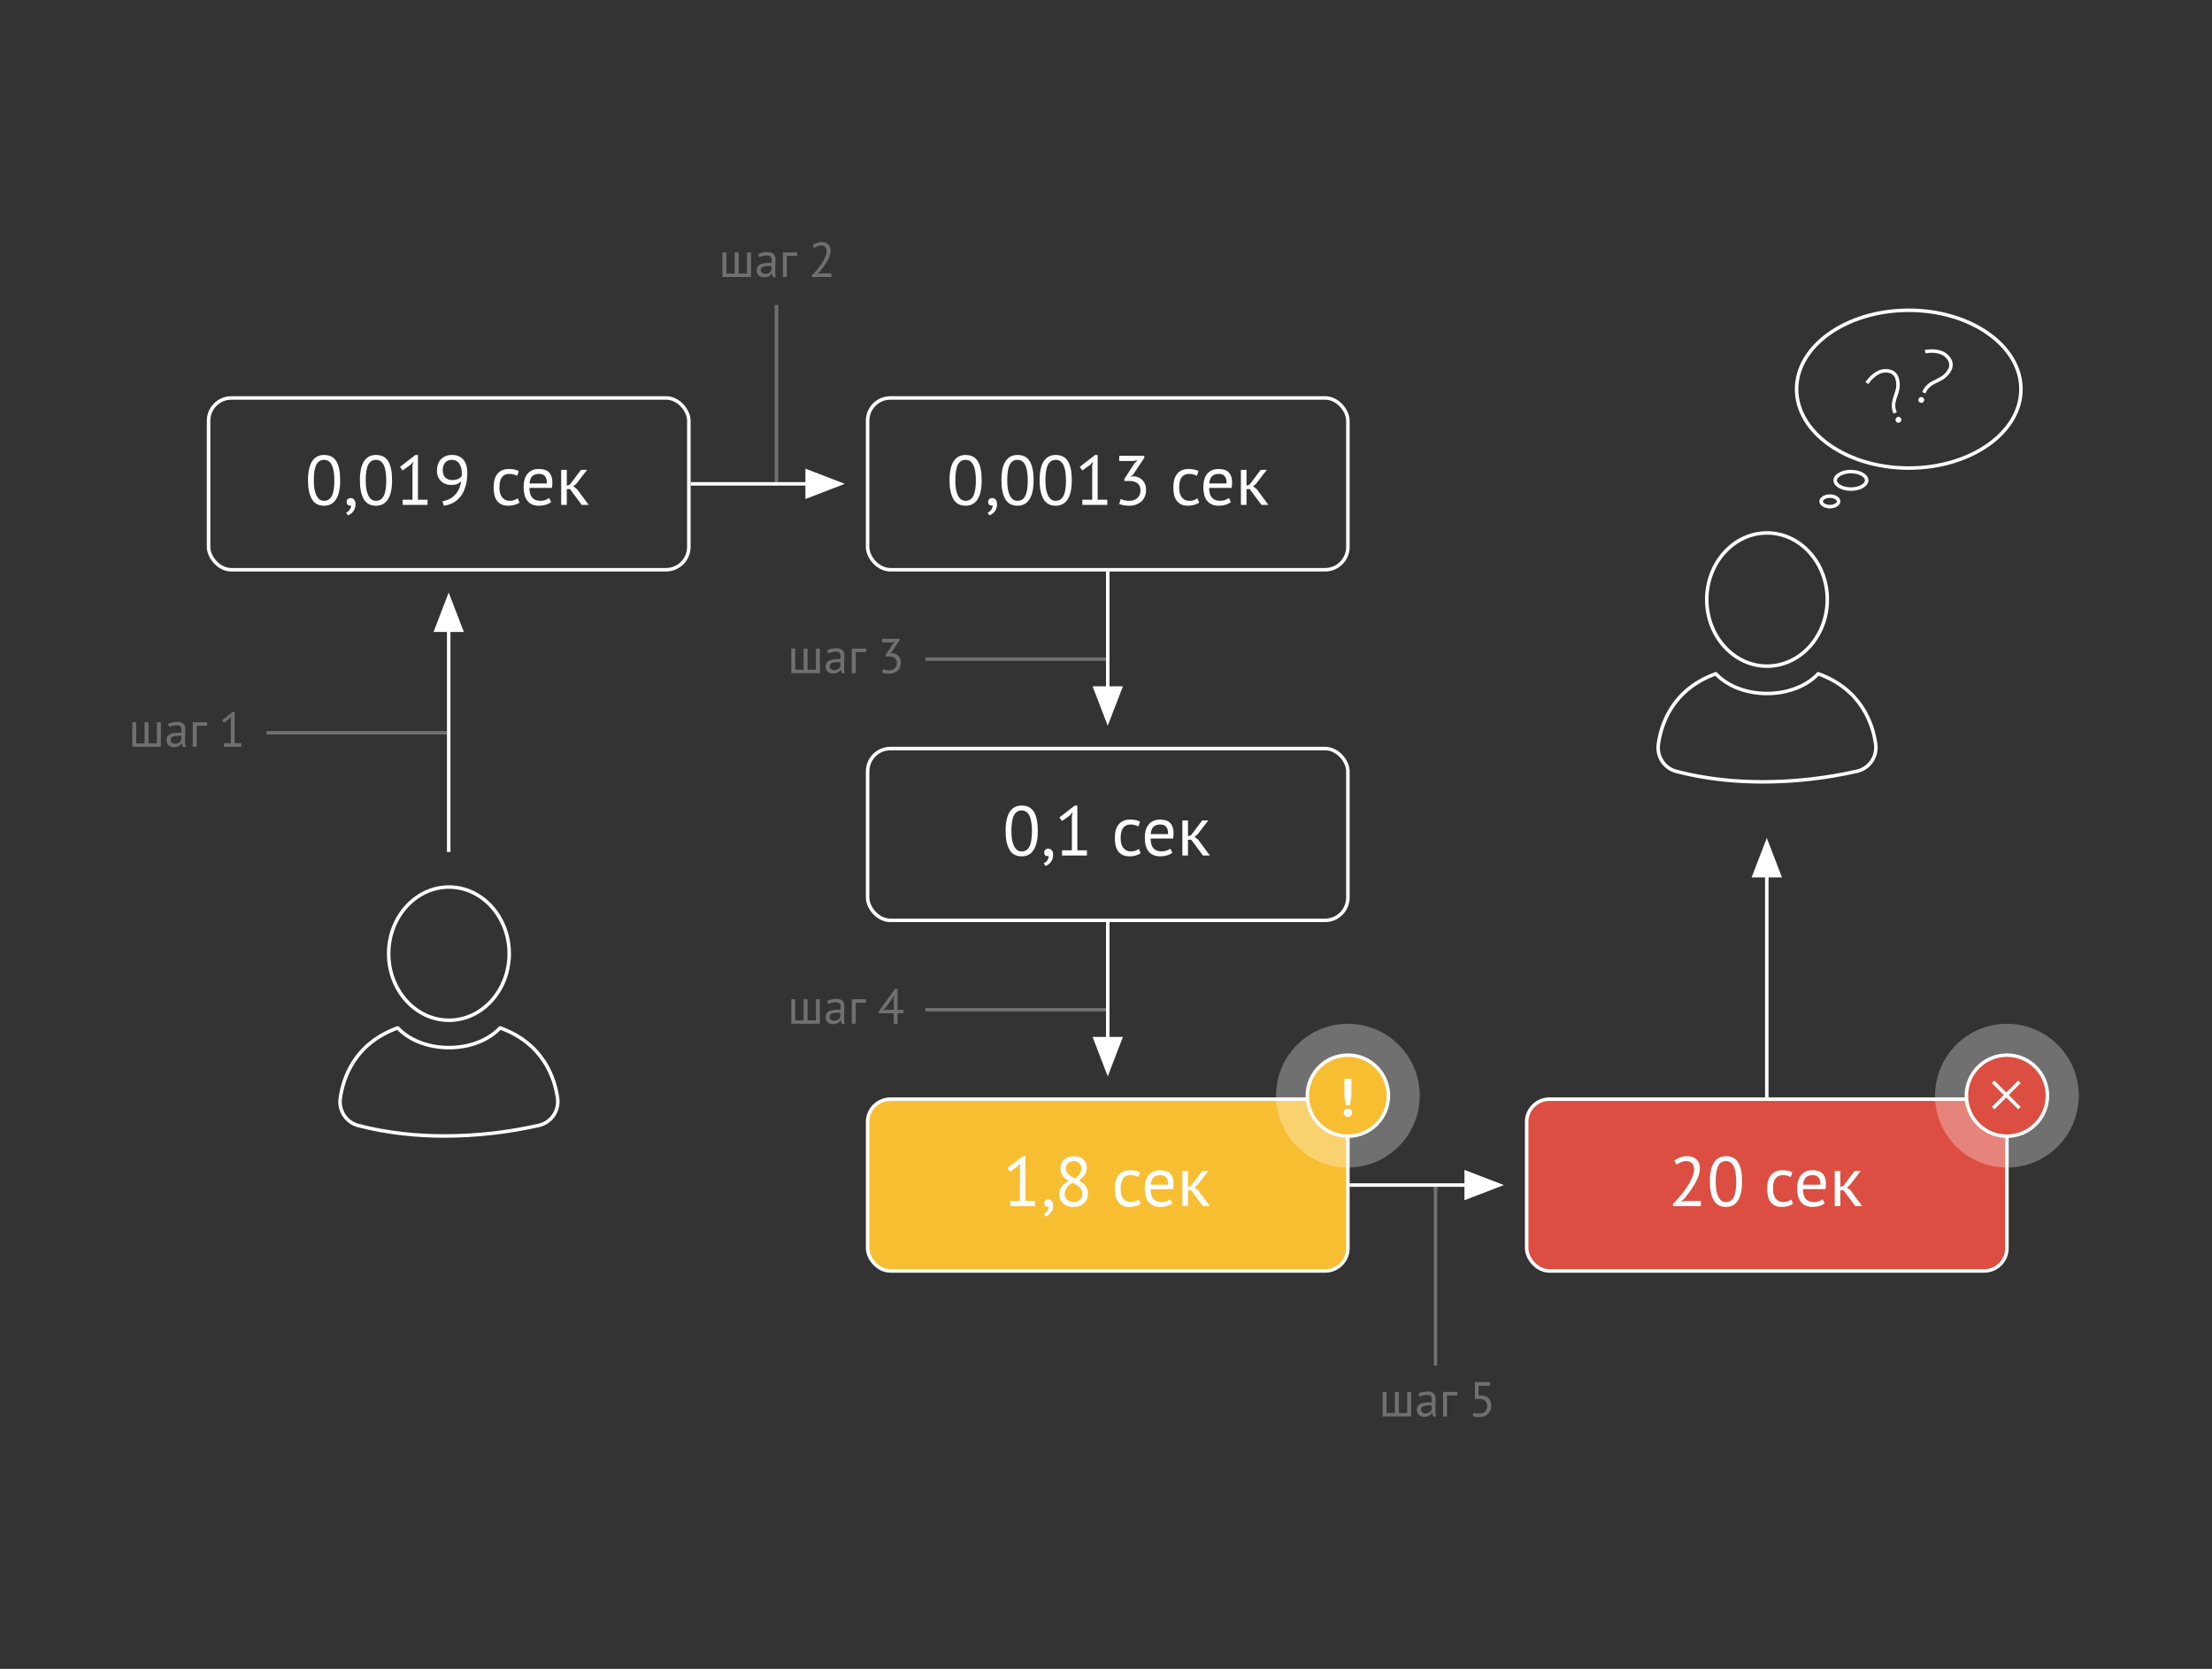 <svg width="631" height="476" viewBox="0 0 631 476" fill="none" xmlns="http://www.w3.org/2000/svg">
<rect x="0" y="0" width="631" height="476" fill="#333333" stroke="none"/>
<rect x="59.5" y="113.5" width="137" height="49" rx="6.5" stroke="white"/>
<path d="M87.86 137C87.86 134.6 88.247 132.793 89.02 131.58C89.807 130.367 90.947 129.76 92.44 129.76C94.053 129.76 95.22 130.36 95.94 131.56C96.673 132.747 97.04 134.56 97.04 137C97.04 139.4 96.647 141.207 95.86 142.42C95.087 143.633 93.947 144.24 92.44 144.24C90.853 144.24 89.693 143.607 88.96 142.34C88.227 141.073 87.86 139.293 87.86 137ZM89.52 137C89.52 137.867 89.573 138.66 89.68 139.38C89.8 140.087 89.98 140.7 90.22 141.22C90.46 141.727 90.76 142.127 91.12 142.42C91.493 142.7 91.933 142.84 92.44 142.84C93.453 142.84 94.193 142.373 94.66 141.44C95.14 140.493 95.38 139.013 95.38 137C95.38 136.147 95.327 135.36 95.22 134.64C95.127 133.92 94.96 133.3 94.72 132.78C94.493 132.26 94.193 131.86 93.82 131.58C93.447 131.3 92.987 131.16 92.44 131.16C91.44 131.16 90.7 131.633 90.22 132.58C89.753 133.527 89.52 135 89.52 137ZM98.878 143.14C98.878 142.82 98.985 142.56 99.198 142.36C99.412 142.16 99.685 142.06 100.018 142.06C100.432 142.06 100.765 142.207 101.018 142.5C101.285 142.793 101.418 143.22 101.418 143.78C101.418 144.26 101.352 144.68 101.218 145.04C101.085 145.4 100.912 145.707 100.698 145.96C100.485 146.227 100.252 146.44 99.998 146.6C99.745 146.773 99.492 146.9 99.238 146.98L98.738 146.2C99.218 146.013 99.572 145.72 99.798 145.32C100.038 144.933 100.158 144.54 100.158 144.14C100.038 144.18 99.925 144.2 99.818 144.2C99.552 144.2 99.325 144.113 99.138 143.94C98.965 143.753 98.878 143.487 98.878 143.14ZM102.665 137C102.665 134.6 103.051 132.793 103.825 131.58C104.611 130.367 105.751 129.76 107.245 129.76C108.858 129.76 110.025 130.36 110.745 131.56C111.478 132.747 111.845 134.56 111.845 137C111.845 139.4 111.451 141.207 110.665 142.42C109.891 143.633 108.751 144.24 107.245 144.24C105.658 144.24 104.498 143.607 103.765 142.34C103.031 141.073 102.665 139.293 102.665 137ZM104.325 137C104.325 137.867 104.378 138.66 104.485 139.38C104.605 140.087 104.785 140.7 105.025 141.22C105.265 141.727 105.565 142.127 105.925 142.42C106.298 142.7 106.738 142.84 107.245 142.84C108.258 142.84 108.998 142.373 109.465 141.44C109.945 140.493 110.185 139.013 110.185 137C110.185 136.147 110.131 135.36 110.025 134.64C109.931 133.92 109.765 133.3 109.525 132.78C109.298 132.26 108.998 131.86 108.625 131.58C108.251 131.3 107.791 131.16 107.245 131.16C106.245 131.16 105.505 131.633 105.025 132.58C104.558 133.527 104.325 135 104.325 137ZM114.863 142.52H117.663V132.84L117.863 131.66L117.063 132.6L114.863 134.18L114.103 133.16L118.503 129.76H119.223V142.52H121.963V144H114.863V142.52ZM124.642 134.24C124.642 133.6 124.735 133.007 124.922 132.46C125.108 131.913 125.382 131.44 125.742 131.04C126.102 130.64 126.548 130.327 127.082 130.1C127.628 129.873 128.262 129.76 128.982 129.76C130.342 129.76 131.402 130.2 132.162 131.08C132.922 131.96 133.302 133.2 133.302 134.8C133.302 136.307 133.128 137.627 132.782 138.76C132.448 139.88 131.982 140.827 131.382 141.6C130.782 142.373 130.068 142.98 129.242 143.42C128.428 143.847 127.542 144.12 126.582 144.24L126.222 142.96C126.995 142.84 127.688 142.613 128.302 142.28C128.928 141.947 129.462 141.527 129.902 141.02C130.355 140.513 130.722 139.94 131.002 139.3C131.282 138.647 131.475 137.94 131.582 137.18C131.222 137.607 130.822 137.907 130.382 138.08C129.955 138.24 129.388 138.32 128.682 138.32C128.135 138.32 127.615 138.233 127.122 138.06C126.642 137.873 126.215 137.607 125.842 137.26C125.468 136.913 125.175 136.487 124.962 135.98C124.748 135.473 124.642 134.893 124.642 134.24ZM126.302 134.08C126.302 135.027 126.548 135.74 127.042 136.22C127.548 136.687 128.208 136.92 129.022 136.92C129.675 136.92 130.235 136.813 130.702 136.6C131.168 136.387 131.502 136.107 131.702 135.76C131.728 135.587 131.742 135.433 131.742 135.3C131.742 135.167 131.742 135.027 131.742 134.88C131.742 134.4 131.682 133.94 131.562 133.5C131.455 133.047 131.288 132.647 131.062 132.3C130.835 131.94 130.535 131.66 130.162 131.46C129.802 131.26 129.375 131.16 128.882 131.16C128.068 131.16 127.435 131.42 126.982 131.94C126.528 132.447 126.302 133.16 126.302 134.08ZM148.192 143.34C147.792 143.633 147.319 143.853 146.772 144C146.225 144.16 145.652 144.24 145.052 144.24C144.279 144.24 143.625 144.12 143.092 143.88C142.559 143.627 142.119 143.273 141.772 142.82C141.439 142.353 141.192 141.8 141.032 141.16C140.885 140.507 140.812 139.787 140.812 139C140.812 137.307 141.185 136.013 141.932 135.12C142.679 134.213 143.752 133.76 145.152 133.76C145.792 133.76 146.332 133.813 146.772 133.92C147.225 134.013 147.632 134.153 147.992 134.34L147.532 135.72C147.225 135.547 146.885 135.413 146.512 135.32C146.139 135.213 145.739 135.16 145.312 135.16C143.419 135.16 142.472 136.44 142.472 139C142.472 139.507 142.519 139.993 142.612 140.46C142.719 140.913 142.885 141.32 143.112 141.68C143.352 142.027 143.659 142.307 144.032 142.52C144.419 142.733 144.892 142.84 145.452 142.84C145.932 142.84 146.359 142.767 146.732 142.62C147.119 142.473 147.432 142.307 147.672 142.12L148.192 143.34ZM157.227 143.2C156.827 143.52 156.32 143.773 155.707 143.96C155.107 144.147 154.467 144.24 153.787 144.24C153.027 144.24 152.367 144.12 151.807 143.88C151.247 143.627 150.787 143.273 150.427 142.82C150.067 142.353 149.8 141.8 149.627 141.16C149.453 140.52 149.367 139.8 149.367 139C149.367 137.293 149.747 135.993 150.507 135.1C151.267 134.207 152.353 133.76 153.767 133.76C154.22 133.76 154.673 133.813 155.127 133.92C155.58 134.013 155.987 134.2 156.347 134.48C156.707 134.76 157 135.16 157.227 135.68C157.453 136.187 157.567 136.86 157.567 137.7C157.567 138.14 157.527 138.627 157.447 139.16H151.027C151.027 139.747 151.087 140.267 151.207 140.72C151.327 141.173 151.513 141.56 151.767 141.88C152.02 142.187 152.347 142.427 152.747 142.6C153.16 142.76 153.66 142.84 154.247 142.84C154.7 142.84 155.153 142.76 155.607 142.6C156.06 142.44 156.4 142.253 156.627 142.04L157.227 143.2ZM153.787 135.16C153 135.16 152.367 135.367 151.887 135.78C151.42 136.193 151.14 136.9 151.047 137.9H156.007C156.007 136.887 155.813 136.18 155.427 135.78C155.04 135.367 154.493 135.16 153.787 135.16ZM162.603 139.5H161.683V144H160.083V134H161.683V138.52L162.543 138.24L165.743 134H167.483L164.383 138.02L163.543 138.68L164.583 139.48L167.923 144H165.943L162.603 139.5Z" fill="white"/>
<rect x="247.5" y="113.5" width="137" height="49" rx="6.5" stroke="white"/>
<path d="M270.86 137C270.86 134.6 271.247 132.793 272.02 131.58C272.807 130.367 273.947 129.76 275.44 129.76C277.053 129.76 278.22 130.36 278.94 131.56C279.673 132.747 280.04 134.56 280.04 137C280.04 139.4 279.647 141.207 278.86 142.42C278.087 143.633 276.947 144.24 275.44 144.24C273.853 144.24 272.693 143.607 271.96 142.34C271.227 141.073 270.86 139.293 270.86 137ZM272.52 137C272.52 137.867 272.573 138.66 272.68 139.38C272.8 140.087 272.98 140.7 273.22 141.22C273.46 141.727 273.76 142.127 274.12 142.42C274.493 142.7 274.933 142.84 275.44 142.84C276.453 142.84 277.193 142.373 277.66 141.44C278.14 140.493 278.38 139.013 278.38 137C278.38 136.147 278.327 135.36 278.22 134.64C278.127 133.92 277.96 133.3 277.72 132.78C277.493 132.26 277.193 131.86 276.82 131.58C276.447 131.3 275.987 131.16 275.44 131.16C274.44 131.16 273.7 131.633 273.22 132.58C272.753 133.527 272.52 135 272.52 137ZM281.878 143.14C281.878 142.82 281.985 142.56 282.198 142.36C282.412 142.16 282.685 142.06 283.018 142.06C283.432 142.06 283.765 142.207 284.018 142.5C284.285 142.793 284.418 143.22 284.418 143.78C284.418 144.26 284.352 144.68 284.218 145.04C284.085 145.4 283.912 145.707 283.698 145.96C283.485 146.227 283.252 146.44 282.998 146.6C282.745 146.773 282.492 146.9 282.238 146.98L281.738 146.2C282.218 146.013 282.572 145.72 282.798 145.32C283.038 144.933 283.158 144.54 283.158 144.14C283.038 144.18 282.925 144.2 282.818 144.2C282.552 144.2 282.325 144.113 282.138 143.94C281.965 143.753 281.878 143.487 281.878 143.14ZM285.665 137C285.665 134.6 286.051 132.793 286.825 131.58C287.611 130.367 288.751 129.76 290.245 129.76C291.858 129.76 293.025 130.36 293.745 131.56C294.478 132.747 294.845 134.56 294.845 137C294.845 139.4 294.451 141.207 293.665 142.42C292.891 143.633 291.751 144.24 290.245 144.24C288.658 144.24 287.498 143.607 286.765 142.34C286.031 141.073 285.665 139.293 285.665 137ZM287.325 137C287.325 137.867 287.378 138.66 287.485 139.38C287.605 140.087 287.785 140.7 288.025 141.22C288.265 141.727 288.565 142.127 288.925 142.42C289.298 142.7 289.738 142.84 290.245 142.84C291.258 142.84 291.998 142.373 292.465 141.44C292.945 140.493 293.185 139.013 293.185 137C293.185 136.147 293.131 135.36 293.025 134.64C292.931 133.92 292.765 133.3 292.525 132.78C292.298 132.26 291.998 131.86 291.625 131.58C291.251 131.3 290.791 131.16 290.245 131.16C289.245 131.16 288.505 131.633 288.025 132.58C287.558 133.527 287.325 135 287.325 137ZM296.563 137C296.563 134.6 296.95 132.793 297.723 131.58C298.51 130.367 299.65 129.76 301.143 129.76C302.756 129.76 303.923 130.36 304.643 131.56C305.376 132.747 305.743 134.56 305.743 137C305.743 139.4 305.35 141.207 304.563 142.42C303.79 143.633 302.65 144.24 301.143 144.24C299.556 144.24 298.396 143.607 297.663 142.34C296.93 141.073 296.563 139.293 296.563 137ZM298.223 137C298.223 137.867 298.276 138.66 298.383 139.38C298.503 140.087 298.683 140.7 298.923 141.22C299.163 141.727 299.463 142.127 299.823 142.42C300.196 142.7 300.636 142.84 301.143 142.84C302.156 142.84 302.896 142.373 303.363 141.44C303.843 140.493 304.083 139.013 304.083 137C304.083 136.147 304.03 135.36 303.923 134.64C303.83 133.92 303.663 133.3 303.423 132.78C303.196 132.26 302.896 131.86 302.523 131.58C302.15 131.3 301.69 131.16 301.143 131.16C300.143 131.16 299.403 131.633 298.923 132.58C298.456 133.527 298.223 135 298.223 137ZM308.762 142.52H311.562V132.84L311.762 131.66L310.962 132.6L308.762 134.18L308.002 133.16L312.402 129.76H313.122V142.52H315.862V144H308.762V142.52ZM322.18 142.84C322.633 142.84 323.053 142.773 323.44 142.64C323.827 142.507 324.16 142.313 324.44 142.06C324.72 141.793 324.94 141.48 325.1 141.12C325.26 140.76 325.34 140.367 325.34 139.94C325.34 139.007 325.06 138.313 324.5 137.86C323.953 137.407 323.193 137.18 322.22 137.18H320.74V136.6L323.62 132.16L324.54 131.28L323.24 131.48H319.28V130H326.42V130.58L323.24 135.36L322.54 135.94V135.98L323.22 135.84C323.753 135.853 324.247 135.953 324.7 136.14C325.153 136.313 325.547 136.573 325.88 136.92C326.213 137.253 326.473 137.66 326.66 138.14C326.847 138.607 326.94 139.14 326.94 139.74C326.94 140.46 326.813 141.1 326.56 141.66C326.307 142.22 325.96 142.693 325.52 143.08C325.093 143.453 324.587 143.74 324 143.94C323.413 144.14 322.793 144.24 322.14 144.24C321.54 144.24 321 144.193 320.52 144.1C320.04 144.007 319.62 143.887 319.26 143.74L319.68 142.32C319.987 142.467 320.347 142.593 320.76 142.7C321.187 142.793 321.66 142.84 322.18 142.84ZM342.09 143.34C341.69 143.633 341.217 143.853 340.67 144C340.124 144.16 339.55 144.24 338.95 144.24C338.177 144.24 337.524 144.12 336.99 143.88C336.457 143.627 336.017 143.273 335.67 142.82C335.337 142.353 335.09 141.8 334.93 141.16C334.784 140.507 334.71 139.787 334.71 139C334.71 137.307 335.084 136.013 335.83 135.12C336.577 134.213 337.65 133.76 339.05 133.76C339.69 133.76 340.23 133.813 340.67 133.92C341.124 134.013 341.53 134.153 341.89 134.34L341.43 135.72C341.124 135.547 340.784 135.413 340.41 135.32C340.037 135.213 339.637 135.16 339.21 135.16C337.317 135.16 336.37 136.44 336.37 139C336.37 139.507 336.417 139.993 336.51 140.46C336.617 140.913 336.784 141.32 337.01 141.68C337.25 142.027 337.557 142.307 337.93 142.52C338.317 142.733 338.79 142.84 339.35 142.84C339.83 142.84 340.257 142.767 340.63 142.62C341.017 142.473 341.33 142.307 341.57 142.12L342.09 143.34ZM351.125 143.2C350.725 143.52 350.218 143.773 349.605 143.96C349.005 144.147 348.365 144.24 347.685 144.24C346.925 144.24 346.265 144.12 345.705 143.88C345.145 143.627 344.685 143.273 344.325 142.82C343.965 142.353 343.698 141.8 343.525 141.16C343.352 140.52 343.265 139.8 343.265 139C343.265 137.293 343.645 135.993 344.405 135.1C345.165 134.207 346.252 133.76 347.665 133.76C348.118 133.76 348.572 133.813 349.025 133.92C349.478 134.013 349.885 134.2 350.245 134.48C350.605 134.76 350.898 135.16 351.125 135.68C351.352 136.187 351.465 136.86 351.465 137.7C351.465 138.14 351.425 138.627 351.345 139.16H344.925C344.925 139.747 344.985 140.267 345.105 140.72C345.225 141.173 345.412 141.56 345.665 141.88C345.918 142.187 346.245 142.427 346.645 142.6C347.058 142.76 347.558 142.84 348.145 142.84C348.598 142.84 349.052 142.76 349.505 142.6C349.958 142.44 350.298 142.253 350.525 142.04L351.125 143.2ZM347.685 135.16C346.898 135.16 346.265 135.367 345.785 135.78C345.318 136.193 345.038 136.9 344.945 137.9H349.905C349.905 136.887 349.712 136.18 349.325 135.78C348.938 135.367 348.392 135.16 347.685 135.16ZM356.501 139.5H355.581V144H353.981V134H355.581V138.52L356.441 138.24L359.641 134H361.381L358.281 138.02L357.441 138.68L358.481 139.48L361.821 144H359.841L356.501 139.5Z" fill="white"/>
<rect x="247.5" y="213.5" width="137" height="49" rx="6.5" stroke="white"/>
<path d="M286.86 237C286.86 234.6 287.247 232.793 288.02 231.58C288.807 230.367 289.947 229.76 291.44 229.76C293.053 229.76 294.22 230.36 294.94 231.56C295.673 232.747 296.04 234.56 296.04 237C296.04 239.4 295.647 241.207 294.86 242.42C294.087 243.633 292.947 244.24 291.44 244.24C289.853 244.24 288.693 243.607 287.96 242.34C287.227 241.073 286.86 239.293 286.86 237ZM288.52 237C288.52 237.867 288.573 238.66 288.68 239.38C288.8 240.087 288.98 240.7 289.22 241.22C289.46 241.727 289.76 242.127 290.12 242.42C290.493 242.7 290.933 242.84 291.44 242.84C292.453 242.84 293.193 242.373 293.66 241.44C294.14 240.493 294.38 239.013 294.38 237C294.38 236.147 294.327 235.36 294.22 234.64C294.127 233.92 293.96 233.3 293.72 232.78C293.493 232.26 293.193 231.86 292.82 231.58C292.447 231.3 291.987 231.16 291.44 231.16C290.44 231.16 289.7 231.633 289.22 232.58C288.753 233.527 288.52 235 288.52 237ZM297.878 243.14C297.878 242.82 297.985 242.56 298.198 242.36C298.412 242.16 298.685 242.06 299.018 242.06C299.432 242.06 299.765 242.207 300.018 242.5C300.285 242.793 300.418 243.22 300.418 243.78C300.418 244.26 300.352 244.68 300.218 245.04C300.085 245.4 299.912 245.707 299.698 245.96C299.485 246.227 299.252 246.44 298.998 246.6C298.745 246.773 298.492 246.9 298.238 246.98L297.738 246.2C298.218 246.013 298.572 245.72 298.798 245.32C299.038 244.933 299.158 244.54 299.158 244.14C299.038 244.18 298.925 244.2 298.818 244.2C298.552 244.2 298.325 244.113 298.138 243.94C297.965 243.753 297.878 243.487 297.878 243.14ZM302.965 242.52H305.765V232.84L305.965 231.66L305.165 232.6L302.965 234.18L302.205 233.16L306.605 229.76H307.325V242.52H310.065V244H302.965V242.52ZM325.395 243.34C324.995 243.633 324.522 243.853 323.975 244C323.428 244.16 322.855 244.24 322.255 244.24C321.482 244.24 320.828 244.12 320.295 243.88C319.762 243.627 319.322 243.273 318.975 242.82C318.642 242.353 318.395 241.8 318.235 241.16C318.088 240.507 318.015 239.787 318.015 239C318.015 237.307 318.388 236.013 319.135 235.12C319.882 234.213 320.955 233.76 322.355 233.76C322.995 233.76 323.535 233.813 323.975 233.92C324.428 234.013 324.835 234.153 325.195 234.34L324.735 235.72C324.428 235.547 324.088 235.413 323.715 235.32C323.342 235.213 322.942 235.16 322.515 235.16C320.622 235.16 319.675 236.44 319.675 239C319.675 239.507 319.722 239.993 319.815 240.46C319.922 240.913 320.088 241.32 320.315 241.68C320.555 242.027 320.862 242.307 321.235 242.52C321.622 242.733 322.095 242.84 322.655 242.84C323.135 242.84 323.562 242.767 323.935 242.62C324.322 242.473 324.635 242.307 324.875 242.12L325.395 243.34ZM334.43 243.2C334.03 243.52 333.523 243.773 332.91 243.96C332.31 244.147 331.67 244.24 330.99 244.24C330.23 244.24 329.57 244.12 329.01 243.88C328.45 243.627 327.99 243.273 327.63 242.82C327.27 242.353 327.003 241.8 326.83 241.16C326.657 240.52 326.57 239.8 326.57 239C326.57 237.293 326.95 235.993 327.71 235.1C328.47 234.207 329.557 233.76 330.97 233.76C331.423 233.76 331.877 233.813 332.33 233.92C332.783 234.013 333.19 234.2 333.55 234.48C333.91 234.76 334.203 235.16 334.43 235.68C334.657 236.187 334.77 236.86 334.77 237.7C334.77 238.14 334.73 238.627 334.65 239.16H328.23C328.23 239.747 328.29 240.267 328.41 240.72C328.53 241.173 328.717 241.56 328.97 241.88C329.223 242.187 329.55 242.427 329.95 242.6C330.363 242.76 330.863 242.84 331.45 242.84C331.903 242.84 332.357 242.76 332.81 242.6C333.263 242.44 333.603 242.253 333.83 242.04L334.43 243.2ZM330.99 235.16C330.203 235.16 329.57 235.367 329.09 235.78C328.623 236.193 328.343 236.9 328.25 237.9H333.21C333.21 236.887 333.017 236.18 332.63 235.78C332.243 235.367 331.697 235.16 330.99 235.16ZM339.806 239.5H338.886V244H337.286V234H338.886V238.52L339.746 238.24L342.946 234H344.686L341.586 238.02L340.746 238.68L341.786 239.48L345.126 244H343.146L339.806 239.5Z" fill="white"/>
<rect x="247.5" y="313.5" width="137" height="49" rx="6.5" fill="#F8BE32"/>
<rect x="247.5" y="313.5" width="137" height="49" rx="6.5" stroke="white"/>
<path d="M288.16 342.52H290.96V332.84L291.16 331.66L290.36 332.6L288.16 334.18L287.4 333.16L291.8 329.76H292.52V342.52H295.26V344H288.16V342.52ZM297.878 343.14C297.878 342.82 297.985 342.56 298.198 342.36C298.412 342.16 298.685 342.06 299.018 342.06C299.432 342.06 299.765 342.207 300.018 342.5C300.285 342.793 300.418 343.22 300.418 343.78C300.418 344.26 300.352 344.68 300.218 345.04C300.085 345.4 299.912 345.707 299.698 345.96C299.485 346.227 299.252 346.44 298.998 346.6C298.745 346.773 298.492 346.9 298.238 346.98L297.738 346.2C298.218 346.013 298.572 345.72 298.798 345.32C299.038 344.933 299.158 344.54 299.158 344.14C299.038 344.18 298.925 344.2 298.818 344.2C298.552 344.2 298.325 344.113 298.138 343.94C297.965 343.753 297.878 343.487 297.878 343.14ZM302.165 340.66C302.165 339.82 302.385 339.093 302.825 338.48C303.265 337.853 303.951 337.287 304.885 336.78C304.551 336.58 304.238 336.373 303.945 336.16C303.665 335.933 303.411 335.68 303.185 335.4C302.971 335.12 302.798 334.807 302.665 334.46C302.545 334.113 302.485 333.713 302.485 333.26C302.485 332.74 302.571 332.267 302.745 331.84C302.931 331.413 303.191 331.047 303.525 330.74C303.871 330.433 304.278 330.193 304.745 330.02C305.225 329.847 305.765 329.76 306.365 329.76C306.925 329.76 307.431 329.84 307.885 330C308.338 330.16 308.718 330.38 309.025 330.66C309.345 330.94 309.591 331.273 309.765 331.66C309.938 332.047 310.025 332.473 310.025 332.94C310.025 333.7 309.851 334.373 309.505 334.96C309.158 335.533 308.585 336.1 307.785 336.66C308.131 336.86 308.458 337.08 308.765 337.32C309.085 337.56 309.358 337.827 309.585 338.12C309.825 338.413 310.011 338.747 310.145 339.12C310.278 339.48 310.345 339.893 310.345 340.36C310.345 340.933 310.251 341.46 310.065 341.94C309.878 342.407 309.605 342.813 309.245 343.16C308.885 343.493 308.445 343.76 307.925 343.96C307.405 344.147 306.811 344.24 306.145 344.24C305.505 344.24 304.938 344.147 304.445 343.96C303.951 343.773 303.531 343.52 303.185 343.2C302.851 342.88 302.598 342.507 302.425 342.08C302.251 341.64 302.165 341.167 302.165 340.66ZM308.785 340.46C308.785 340.06 308.705 339.713 308.545 339.42C308.385 339.113 308.171 338.84 307.905 338.6C307.651 338.347 307.358 338.12 307.025 337.92C306.691 337.72 306.345 337.527 305.985 337.34C305.171 337.793 304.591 338.3 304.245 338.86C303.898 339.42 303.725 339.953 303.725 340.46C303.725 340.78 303.778 341.087 303.885 341.38C303.991 341.673 304.151 341.927 304.365 342.14C304.578 342.353 304.838 342.527 305.145 342.66C305.465 342.78 305.831 342.84 306.245 342.84C306.578 342.84 306.898 342.793 307.205 342.7C307.511 342.593 307.778 342.447 308.005 342.26C308.245 342.06 308.431 341.813 308.565 341.52C308.711 341.213 308.785 340.86 308.785 340.46ZM304.045 333.22C304.045 333.593 304.118 333.927 304.265 334.22C304.411 334.5 304.605 334.753 304.845 334.98C305.098 335.207 305.385 335.42 305.705 335.62C306.025 335.807 306.358 335.987 306.705 336.16C307.305 335.693 307.745 335.233 308.025 334.78C308.318 334.327 308.465 333.827 308.465 333.28C308.465 332.6 308.251 332.08 307.825 331.72C307.411 331.347 306.911 331.16 306.325 331.16C305.965 331.16 305.645 331.22 305.365 331.34C305.085 331.46 304.845 331.613 304.645 331.8C304.445 331.987 304.291 332.207 304.185 332.46C304.091 332.7 304.045 332.953 304.045 333.22ZM325.395 343.34C324.995 343.633 324.522 343.853 323.975 344C323.428 344.16 322.855 344.24 322.255 344.24C321.482 344.24 320.828 344.12 320.295 343.88C319.762 343.627 319.322 343.273 318.975 342.82C318.642 342.353 318.395 341.8 318.235 341.16C318.088 340.507 318.015 339.787 318.015 339C318.015 337.307 318.388 336.013 319.135 335.12C319.882 334.213 320.955 333.76 322.355 333.76C322.995 333.76 323.535 333.813 323.975 333.92C324.428 334.013 324.835 334.153 325.195 334.34L324.735 335.72C324.428 335.547 324.088 335.413 323.715 335.32C323.342 335.213 322.942 335.16 322.515 335.16C320.622 335.16 319.675 336.44 319.675 339C319.675 339.507 319.722 339.993 319.815 340.46C319.922 340.913 320.088 341.32 320.315 341.68C320.555 342.027 320.862 342.307 321.235 342.52C321.622 342.733 322.095 342.84 322.655 342.84C323.135 342.84 323.562 342.767 323.935 342.62C324.322 342.473 324.635 342.307 324.875 342.12L325.395 343.34ZM334.43 343.2C334.03 343.52 333.523 343.773 332.91 343.96C332.31 344.147 331.67 344.24 330.99 344.24C330.23 344.24 329.57 344.12 329.01 343.88C328.45 343.627 327.99 343.273 327.63 342.82C327.27 342.353 327.003 341.8 326.83 341.16C326.657 340.52 326.57 339.8 326.57 339C326.57 337.293 326.95 335.993 327.71 335.1C328.47 334.207 329.557 333.76 330.97 333.76C331.423 333.76 331.877 333.813 332.33 333.92C332.783 334.013 333.19 334.2 333.55 334.48C333.91 334.76 334.203 335.16 334.43 335.68C334.657 336.187 334.77 336.86 334.77 337.7C334.77 338.14 334.73 338.627 334.65 339.16H328.23C328.23 339.747 328.29 340.267 328.41 340.72C328.53 341.173 328.717 341.56 328.97 341.88C329.223 342.187 329.55 342.427 329.95 342.6C330.363 342.76 330.863 342.84 331.45 342.84C331.903 342.84 332.357 342.76 332.81 342.6C333.263 342.44 333.603 342.253 333.83 342.04L334.43 343.2ZM330.99 335.16C330.203 335.16 329.57 335.367 329.09 335.78C328.623 336.193 328.343 336.9 328.25 337.9H333.21C333.21 336.887 333.017 336.18 332.63 335.78C332.243 335.367 331.697 335.16 330.99 335.16ZM339.806 339.5H338.886V344H337.286V334H338.886V338.52L339.746 338.24L342.946 334H344.686L341.586 338.02L340.746 338.68L341.786 339.48L345.126 344H343.146L339.806 339.5Z" fill="white"/>
<rect x="435.5" y="313.5" width="137" height="49" rx="6.5" fill="#DC4E41"/>
<rect x="435.5" y="313.5" width="137" height="49" rx="6.5" stroke="white"/>
<path d="M484.92 333.18C484.92 333.887 484.787 334.613 484.52 335.36C484.267 336.093 483.927 336.833 483.5 337.58C483.087 338.327 482.62 339.06 482.1 339.78C481.58 340.487 481.06 341.16 480.54 341.8L479.56 342.66V342.74L480.84 342.52H485.2V344H477.24V343.42C477.533 343.113 477.887 342.733 478.3 342.28C478.713 341.827 479.14 341.327 479.58 340.78C480.033 340.22 480.473 339.633 480.9 339.02C481.34 338.393 481.733 337.76 482.08 337.12C482.44 336.48 482.727 335.847 482.94 335.22C483.153 334.593 483.26 334 483.26 333.44C483.26 332.787 483.073 332.247 482.7 331.82C482.327 331.38 481.76 331.16 481 331.16C480.493 331.16 480 331.267 479.52 331.48C479.04 331.68 478.627 331.913 478.28 332.18L477.62 331.04C478.087 330.64 478.64 330.327 479.28 330.1C479.92 329.873 480.607 329.76 481.34 329.76C481.913 329.76 482.42 329.847 482.86 330.02C483.3 330.18 483.673 330.413 483.98 330.72C484.287 331.027 484.52 331.393 484.68 331.82C484.84 332.233 484.92 332.687 484.92 333.18ZM487.758 337C487.758 334.6 488.145 332.793 488.918 331.58C489.705 330.367 490.845 329.76 492.338 329.76C493.952 329.76 495.118 330.36 495.838 331.56C496.572 332.747 496.938 334.56 496.938 337C496.938 339.4 496.545 341.207 495.758 342.42C494.985 343.633 493.845 344.24 492.338 344.24C490.752 344.24 489.592 343.607 488.858 342.34C488.125 341.073 487.758 339.293 487.758 337ZM489.418 337C489.418 337.867 489.472 338.66 489.578 339.38C489.698 340.087 489.878 340.7 490.118 341.22C490.358 341.727 490.658 342.127 491.018 342.42C491.392 342.7 491.832 342.84 492.338 342.84C493.352 342.84 494.092 342.373 494.558 341.44C495.038 340.493 495.278 339.013 495.278 337C495.278 336.147 495.225 335.36 495.118 334.64C495.025 333.92 494.858 333.3 494.618 332.78C494.392 332.26 494.092 331.86 493.718 331.58C493.345 331.3 492.885 331.16 492.338 331.16C491.338 331.16 490.598 331.633 490.118 332.58C489.652 333.527 489.418 335 489.418 337ZM511.489 343.34C511.089 343.633 510.616 343.853 510.069 344C509.522 344.16 508.949 344.24 508.349 344.24C507.576 344.24 506.922 344.12 506.389 343.88C505.856 343.627 505.416 343.273 505.069 342.82C504.736 342.353 504.489 341.8 504.329 341.16C504.182 340.507 504.109 339.787 504.109 339C504.109 337.307 504.482 336.013 505.229 335.12C505.976 334.213 507.049 333.76 508.449 333.76C509.089 333.76 509.629 333.813 510.069 333.92C510.522 334.013 510.929 334.153 511.289 334.34L510.829 335.72C510.522 335.547 510.182 335.413 509.809 335.32C509.436 335.213 509.036 335.16 508.609 335.16C506.716 335.16 505.769 336.44 505.769 339C505.769 339.507 505.816 339.993 505.909 340.46C506.016 340.913 506.182 341.32 506.409 341.68C506.649 342.027 506.956 342.307 507.329 342.52C507.716 342.733 508.189 342.84 508.749 342.84C509.229 342.84 509.656 342.767 510.029 342.62C510.416 342.473 510.729 342.307 510.969 342.12L511.489 343.34ZM520.524 343.2C520.124 343.52 519.617 343.773 519.004 343.96C518.404 344.147 517.764 344.24 517.084 344.24C516.324 344.24 515.664 344.12 515.104 343.88C514.544 343.627 514.084 343.273 513.724 342.82C513.364 342.353 513.097 341.8 512.924 341.16C512.75 340.52 512.664 339.8 512.664 339C512.664 337.293 513.044 335.993 513.804 335.1C514.564 334.207 515.65 333.76 517.064 333.76C517.517 333.76 517.97 333.813 518.424 333.92C518.877 334.013 519.284 334.2 519.644 334.48C520.004 334.76 520.297 335.16 520.524 335.68C520.75 336.187 520.864 336.86 520.864 337.7C520.864 338.14 520.824 338.627 520.744 339.16H514.324C514.324 339.747 514.384 340.267 514.504 340.72C514.624 341.173 514.81 341.56 515.064 341.88C515.317 342.187 515.644 342.427 516.044 342.6C516.457 342.76 516.957 342.84 517.544 342.84C517.997 342.84 518.45 342.76 518.904 342.6C519.357 342.44 519.697 342.253 519.924 342.04L520.524 343.2ZM517.084 335.16C516.297 335.16 515.664 335.367 515.184 335.78C514.717 336.193 514.437 336.9 514.344 337.9H519.304C519.304 336.887 519.11 336.18 518.724 335.78C518.337 335.367 517.79 335.16 517.084 335.16ZM525.9 339.5H524.98V344H523.38V334H524.98V338.52L525.84 338.24L529.04 334H530.78L527.68 338.02L526.84 338.68L527.88 339.48L531.22 344H529.24L525.9 339.5Z" fill="white"/>
<path d="M233 138.5C233.276 138.5 233.5 138.276 233.5 138C233.5 137.724 233.276 137.5 233 137.5V138V138.5ZM197 138V138.5H233V138V137.5H197V138Z" fill="white"/>
<path d="M241 138L229.75 142.33L229.75 133.67L241 138Z" fill="white"/>
<path d="M315.5 199C315.5 199.276 315.724 199.5 316 199.5C316.276 199.5 316.5 199.276 316.5 199L316 199L315.5 199ZM316 163L315.5 163L315.5 199L316 199L316.5 199L316.5 163L316 163Z" fill="white"/>
<path d="M316 207L311.67 195.75L320.33 195.75L316 207Z" fill="white"/>
<path d="M128.5 177C128.5 176.724 128.276 176.5 128 176.5C127.724 176.5 127.5 176.724 127.5 177L128 177L128.5 177ZM128 243L128.5 243L128.5 177L128 177L127.5 177L127.5 243L128 243Z" fill="white"/>
<path d="M128 169L132.33 180.25L123.67 180.25L128 169Z" fill="white"/>
<path d="M504.5 247C504.5 246.724 504.276 246.5 504 246.5C503.724 246.5 503.5 246.724 503.5 247L504 247L504.5 247ZM504 313L504.5 313L504.5 247L504 247L503.5 247L503.5 313L504 313Z" fill="white"/>
<path d="M504 239L508.33 250.25L499.67 250.25L504 239Z" fill="white"/>
<path d="M315.5 299C315.5 299.276 315.724 299.5 316 299.5C316.276 299.5 316.5 299.276 316.5 299L316 299L315.5 299ZM316 263L315.5 263L315.5 299L316 299L316.5 299L316.5 263L316 263Z" fill="white"/>
<path d="M316 307L311.67 295.75L320.33 295.75L316 307Z" fill="white"/>
<path d="M421 338.5C421.276 338.5 421.5 338.276 421.5 338C421.5 337.724 421.276 337.5 421 337.5V338V338.5ZM385 338V338.5H421V338V337.5H385V338Z" fill="white"/>
<path d="M429 338L417.75 342.33L417.75 333.67L429 338Z" fill="white"/>
<path opacity="0.3" d="M206.078 79V72H207.198V78.02H209.592V72H210.712V78.02H213.106V72H214.226V79H206.078ZM216.275 72.518C216.629 72.303 217.04 72.145 217.507 72.042C217.983 71.939 218.477 71.888 218.991 71.888C219.476 71.888 219.863 71.953 220.153 72.084C220.451 72.215 220.675 72.387 220.825 72.602C220.983 72.807 221.086 73.036 221.133 73.288C221.189 73.54 221.217 73.792 221.217 74.044C221.217 74.604 221.203 75.15 221.175 75.682C221.147 76.214 221.133 76.718 221.133 77.194C221.133 77.539 221.147 77.866 221.175 78.174C221.203 78.482 221.254 78.767 221.329 79.028H220.503L220.209 78.048H220.139C220.055 78.179 219.947 78.309 219.817 78.44C219.695 78.561 219.546 78.673 219.369 78.776C219.191 78.869 218.986 78.949 218.753 79.014C218.519 79.079 218.253 79.112 217.955 79.112C217.656 79.112 217.376 79.065 217.115 78.972C216.863 78.879 216.643 78.748 216.457 78.58C216.27 78.403 216.121 78.193 216.009 77.95C215.906 77.707 215.855 77.432 215.855 77.124C215.855 76.713 215.939 76.373 216.107 76.102C216.275 75.822 216.508 75.603 216.807 75.444C217.115 75.276 217.479 75.159 217.899 75.094C218.328 75.019 218.799 74.982 219.313 74.982C219.443 74.982 219.569 74.982 219.691 74.982C219.821 74.982 219.952 74.991 220.083 75.01C220.111 74.73 220.125 74.478 220.125 74.254C220.125 73.741 220.022 73.381 219.817 73.176C219.611 72.971 219.238 72.868 218.697 72.868C218.538 72.868 218.365 72.882 218.179 72.91C218.001 72.929 217.815 72.961 217.619 73.008C217.432 73.045 217.25 73.097 217.073 73.162C216.905 73.218 216.755 73.283 216.625 73.358L216.275 72.518ZM218.263 78.132C218.524 78.132 218.757 78.099 218.963 78.034C219.168 77.959 219.345 77.871 219.495 77.768C219.644 77.656 219.765 77.535 219.859 77.404C219.961 77.273 220.036 77.147 220.083 77.026V75.864C219.952 75.855 219.817 75.85 219.677 75.85C219.546 75.841 219.415 75.836 219.285 75.836C218.995 75.836 218.711 75.855 218.431 75.892C218.16 75.92 217.917 75.981 217.703 76.074C217.497 76.158 217.329 76.279 217.199 76.438C217.077 76.587 217.017 76.779 217.017 77.012C217.017 77.339 217.133 77.609 217.367 77.824C217.6 78.029 217.899 78.132 218.263 78.132ZM227.42 72.98H224.452V79H223.332V72H227.42V72.98ZM236.961 71.426C236.961 71.921 236.867 72.429 236.681 72.952C236.503 73.465 236.265 73.983 235.967 74.506C235.677 75.029 235.351 75.542 234.987 76.046C234.623 76.541 234.259 77.012 233.895 77.46L233.209 78.062V78.118L234.105 77.964H237.157V79H231.585V78.594C231.79 78.379 232.037 78.113 232.327 77.796C232.616 77.479 232.915 77.129 233.223 76.746C233.54 76.354 233.848 75.943 234.147 75.514C234.455 75.075 234.73 74.632 234.973 74.184C235.225 73.736 235.425 73.293 235.575 72.854C235.724 72.415 235.799 72 235.799 71.608C235.799 71.151 235.668 70.773 235.407 70.474C235.145 70.166 234.749 70.012 234.217 70.012C233.862 70.012 233.517 70.087 233.181 70.236C232.845 70.376 232.555 70.539 232.313 70.726L231.851 69.928C232.177 69.648 232.565 69.429 233.013 69.27C233.461 69.111 233.941 69.032 234.455 69.032C234.856 69.032 235.211 69.093 235.519 69.214C235.827 69.326 236.088 69.489 236.303 69.704C236.517 69.919 236.681 70.175 236.793 70.474C236.905 70.763 236.961 71.081 236.961 71.426Z" fill="white"/>
<path opacity="0.3" d="M221.5 138.5V87" stroke="white"/>
<path opacity="0.3" d="M394.405 404V397H395.525V403.02H397.919V397H399.039V403.02H401.433V397H402.553V404H394.405ZM404.602 397.518C404.956 397.303 405.367 397.145 405.834 397.042C406.31 396.939 406.804 396.888 407.318 396.888C407.803 396.888 408.19 396.953 408.48 397.084C408.778 397.215 409.002 397.387 409.152 397.602C409.31 397.807 409.413 398.036 409.46 398.288C409.516 398.54 409.544 398.792 409.544 399.044C409.544 399.604 409.53 400.15 409.502 400.682C409.474 401.214 409.46 401.718 409.46 402.194C409.46 402.539 409.474 402.866 409.502 403.174C409.53 403.482 409.581 403.767 409.656 404.028H408.83L408.536 403.048H408.466C408.382 403.179 408.274 403.309 408.144 403.44C408.022 403.561 407.873 403.673 407.696 403.776C407.518 403.869 407.313 403.949 407.08 404.014C406.846 404.079 406.58 404.112 406.282 404.112C405.983 404.112 405.703 404.065 405.442 403.972C405.19 403.879 404.97 403.748 404.784 403.58C404.597 403.403 404.448 403.193 404.336 402.95C404.233 402.707 404.182 402.432 404.182 402.124C404.182 401.713 404.266 401.373 404.434 401.102C404.602 400.822 404.835 400.603 405.134 400.444C405.442 400.276 405.806 400.159 406.226 400.094C406.655 400.019 407.126 399.982 407.64 399.982C407.77 399.982 407.896 399.982 408.018 399.982C408.148 399.982 408.279 399.991 408.41 400.01C408.438 399.73 408.452 399.478 408.452 399.254C408.452 398.741 408.349 398.381 408.144 398.176C407.938 397.971 407.565 397.868 407.024 397.868C406.865 397.868 406.692 397.882 406.506 397.91C406.328 397.929 406.142 397.961 405.946 398.008C405.759 398.045 405.577 398.097 405.4 398.162C405.232 398.218 405.082 398.283 404.952 398.358L404.602 397.518ZM406.59 403.132C406.851 403.132 407.084 403.099 407.29 403.034C407.495 402.959 407.672 402.871 407.822 402.768C407.971 402.656 408.092 402.535 408.186 402.404C408.288 402.273 408.363 402.147 408.41 402.026V400.864C408.279 400.855 408.144 400.85 408.004 400.85C407.873 400.841 407.742 400.836 407.612 400.836C407.322 400.836 407.038 400.855 406.758 400.892C406.487 400.92 406.244 400.981 406.03 401.074C405.824 401.158 405.656 401.279 405.526 401.438C405.404 401.587 405.344 401.779 405.344 402.012C405.344 402.339 405.46 402.609 405.694 402.824C405.927 403.029 406.226 403.132 406.59 403.132ZM415.747 397.98H412.779V404H411.659V397H415.747V397.98ZM422.026 403.188C422.67 403.188 423.202 403.001 423.622 402.628C424.042 402.255 424.252 401.713 424.252 401.004C424.252 400.323 424.042 399.814 423.622 399.478C423.211 399.142 422.642 398.974 421.914 398.974L420.738 399.044V394.2H425.106V395.236H421.788V398.022L422.39 397.994C423.314 398.003 424.042 398.26 424.574 398.764C425.106 399.268 425.372 399.991 425.372 400.934C425.372 401.457 425.283 401.923 425.106 402.334C424.929 402.735 424.686 403.071 424.378 403.342C424.079 403.613 423.725 403.818 423.314 403.958C422.903 404.098 422.465 404.168 421.998 404.168C421.578 404.168 421.223 404.145 420.934 404.098C420.645 404.051 420.374 403.981 420.122 403.888L420.416 402.936C420.631 403.02 420.859 403.085 421.102 403.132C421.354 403.169 421.662 403.188 422.026 403.188Z" fill="white"/>
<path opacity="0.3" d="M409.5 389.5V338" stroke="white"/>
<path opacity="0.3" d="M225.732 192V185H226.852V191.02H229.246V185H230.366V191.02H232.76V185H233.88V192H225.732ZM235.929 185.518C236.284 185.303 236.694 185.145 237.161 185.042C237.637 184.939 238.132 184.888 238.645 184.888C239.13 184.888 239.518 184.953 239.807 185.084C240.106 185.215 240.33 185.387 240.479 185.602C240.638 185.807 240.74 186.036 240.787 186.288C240.843 186.54 240.871 186.792 240.871 187.044C240.871 187.604 240.857 188.15 240.829 188.682C240.801 189.214 240.787 189.718 240.787 190.194C240.787 190.539 240.801 190.866 240.829 191.174C240.857 191.482 240.908 191.767 240.983 192.028H240.157L239.863 191.048H239.793C239.709 191.179 239.602 191.309 239.471 191.44C239.35 191.561 239.2 191.673 239.023 191.776C238.846 191.869 238.64 191.949 238.407 192.014C238.174 192.079 237.908 192.112 237.609 192.112C237.31 192.112 237.03 192.065 236.769 191.972C236.517 191.879 236.298 191.748 236.111 191.58C235.924 191.403 235.775 191.193 235.663 190.95C235.56 190.707 235.509 190.432 235.509 190.124C235.509 189.713 235.593 189.373 235.761 189.102C235.929 188.822 236.162 188.603 236.461 188.444C236.769 188.276 237.133 188.159 237.553 188.094C237.982 188.019 238.454 187.982 238.967 187.982C239.098 187.982 239.224 187.982 239.345 187.982C239.476 187.982 239.606 187.991 239.737 188.01C239.765 187.73 239.779 187.478 239.779 187.254C239.779 186.741 239.676 186.381 239.471 186.176C239.266 185.971 238.892 185.868 238.351 185.868C238.192 185.868 238.02 185.882 237.833 185.91C237.656 185.929 237.469 185.961 237.273 186.008C237.086 186.045 236.904 186.097 236.727 186.162C236.559 186.218 236.41 186.283 236.279 186.358L235.929 185.518ZM237.917 191.132C238.178 191.132 238.412 191.099 238.617 191.034C238.822 190.959 239 190.871 239.149 190.768C239.298 190.656 239.42 190.535 239.513 190.404C239.616 190.273 239.69 190.147 239.737 190.026V188.864C239.606 188.855 239.471 188.85 239.331 188.85C239.2 188.841 239.07 188.836 238.939 188.836C238.65 188.836 238.365 188.855 238.085 188.892C237.814 188.92 237.572 188.981 237.357 189.074C237.152 189.158 236.984 189.279 236.853 189.438C236.732 189.587 236.671 189.779 236.671 190.012C236.671 190.339 236.788 190.609 237.021 190.824C237.254 191.029 237.553 191.132 237.917 191.132ZM247.074 185.98H244.106V192H242.986V185H247.074V185.98ZM253.647 191.188C253.964 191.188 254.258 191.141 254.529 191.048C254.8 190.955 255.033 190.819 255.229 190.642C255.425 190.455 255.579 190.236 255.691 189.984C255.803 189.732 255.859 189.457 255.859 189.158C255.859 188.505 255.663 188.019 255.271 187.702C254.888 187.385 254.356 187.226 253.675 187.226H252.639V186.82L254.655 183.712L255.299 183.096L254.389 183.236H251.617V182.2H256.615V182.606L254.389 185.952L253.899 186.358V186.386L254.375 186.288C254.748 186.297 255.094 186.367 255.411 186.498C255.728 186.619 256.004 186.801 256.237 187.044C256.47 187.277 256.652 187.562 256.783 187.898C256.914 188.225 256.979 188.598 256.979 189.018C256.979 189.522 256.89 189.97 256.713 190.362C256.536 190.754 256.293 191.085 255.985 191.356C255.686 191.617 255.332 191.818 254.921 191.958C254.51 192.098 254.076 192.168 253.619 192.168C253.199 192.168 252.821 192.135 252.485 192.07C252.149 192.005 251.855 191.921 251.603 191.818L251.897 190.824C252.112 190.927 252.364 191.015 252.653 191.09C252.952 191.155 253.283 191.188 253.647 191.188Z" fill="white"/>
<path opacity="0.3" d="M264 188L315.5 188" stroke="white"/>
<path opacity="0.3" d="M37.732 213V206H38.852V212.02H41.246V206H42.366V212.02H44.76V206H45.88V213H37.732ZM47.929 206.518C48.284 206.303 48.694 206.145 49.161 206.042C49.637 205.939 50.132 205.888 50.645 205.888C51.13 205.888 51.518 205.953 51.807 206.084C52.106 206.215 52.33 206.387 52.479 206.602C52.638 206.807 52.74 207.036 52.787 207.288C52.843 207.54 52.871 207.792 52.871 208.044C52.871 208.604 52.857 209.15 52.829 209.682C52.801 210.214 52.787 210.718 52.787 211.194C52.787 211.539 52.801 211.866 52.829 212.174C52.857 212.482 52.908 212.767 52.983 213.028H52.157L51.863 212.048H51.793C51.709 212.179 51.602 212.309 51.471 212.44C51.35 212.561 51.2 212.673 51.023 212.776C50.846 212.869 50.64 212.949 50.407 213.014C50.174 213.079 49.908 213.112 49.609 213.112C49.31 213.112 49.03 213.065 48.769 212.972C48.517 212.879 48.298 212.748 48.111 212.58C47.924 212.403 47.775 212.193 47.663 211.95C47.56 211.707 47.509 211.432 47.509 211.124C47.509 210.713 47.593 210.373 47.761 210.102C47.929 209.822 48.162 209.603 48.461 209.444C48.769 209.276 49.133 209.159 49.553 209.094C49.982 209.019 50.454 208.982 50.967 208.982C51.098 208.982 51.224 208.982 51.345 208.982C51.476 208.982 51.606 208.991 51.737 209.01C51.765 208.73 51.779 208.478 51.779 208.254C51.779 207.741 51.676 207.381 51.471 207.176C51.266 206.971 50.892 206.868 50.351 206.868C50.192 206.868 50.02 206.882 49.833 206.91C49.656 206.929 49.469 206.961 49.273 207.008C49.086 207.045 48.904 207.097 48.727 207.162C48.559 207.218 48.41 207.283 48.279 207.358L47.929 206.518ZM49.917 212.132C50.178 212.132 50.412 212.099 50.617 212.034C50.822 211.959 51 211.871 51.149 211.768C51.298 211.656 51.42 211.535 51.513 211.404C51.616 211.273 51.69 211.147 51.737 211.026V209.864C51.606 209.855 51.471 209.85 51.331 209.85C51.2 209.841 51.07 209.836 50.939 209.836C50.65 209.836 50.365 209.855 50.085 209.892C49.814 209.92 49.572 209.981 49.357 210.074C49.152 210.158 48.984 210.279 48.853 210.438C48.732 210.587 48.671 210.779 48.671 211.012C48.671 211.339 48.788 211.609 49.021 211.824C49.254 212.029 49.553 212.132 49.917 212.132ZM59.074 206.98H56.106V213H54.986V206H59.074V206.98ZM63.883 211.964H65.843V205.188L65.983 204.362L65.423 205.02L63.883 206.126L63.351 205.412L66.431 203.032H66.935V211.964H68.853V213H63.883V211.964Z" fill="white"/>
<path opacity="0.3" d="M76 209L127.5 209" stroke="white"/>
<path opacity="0.3" d="M225.732 292V285H226.852V291.02H229.246V285H230.366V291.02H232.76V285H233.88V292H225.732ZM235.929 285.518C236.284 285.303 236.694 285.145 237.161 285.042C237.637 284.939 238.132 284.888 238.645 284.888C239.13 284.888 239.518 284.953 239.807 285.084C240.106 285.215 240.33 285.387 240.479 285.602C240.638 285.807 240.74 286.036 240.787 286.288C240.843 286.54 240.871 286.792 240.871 287.044C240.871 287.604 240.857 288.15 240.829 288.682C240.801 289.214 240.787 289.718 240.787 290.194C240.787 290.539 240.801 290.866 240.829 291.174C240.857 291.482 240.908 291.767 240.983 292.028H240.157L239.863 291.048H239.793C239.709 291.179 239.602 291.309 239.471 291.44C239.35 291.561 239.2 291.673 239.023 291.776C238.846 291.869 238.64 291.949 238.407 292.014C238.174 292.079 237.908 292.112 237.609 292.112C237.31 292.112 237.03 292.065 236.769 291.972C236.517 291.879 236.298 291.748 236.111 291.58C235.924 291.403 235.775 291.193 235.663 290.95C235.56 290.707 235.509 290.432 235.509 290.124C235.509 289.713 235.593 289.373 235.761 289.102C235.929 288.822 236.162 288.603 236.461 288.444C236.769 288.276 237.133 288.159 237.553 288.094C237.982 288.019 238.454 287.982 238.967 287.982C239.098 287.982 239.224 287.982 239.345 287.982C239.476 287.982 239.606 287.991 239.737 288.01C239.765 287.73 239.779 287.478 239.779 287.254C239.779 286.741 239.676 286.381 239.471 286.176C239.266 285.971 238.892 285.868 238.351 285.868C238.192 285.868 238.02 285.882 237.833 285.91C237.656 285.929 237.469 285.961 237.273 286.008C237.086 286.045 236.904 286.097 236.727 286.162C236.559 286.218 236.41 286.283 236.279 286.358L235.929 285.518ZM237.917 291.132C238.178 291.132 238.412 291.099 238.617 291.034C238.822 290.959 239 290.871 239.149 290.768C239.298 290.656 239.42 290.535 239.513 290.404C239.616 290.273 239.69 290.147 239.737 290.026V288.864C239.606 288.855 239.471 288.85 239.331 288.85C239.2 288.841 239.07 288.836 238.939 288.836C238.65 288.836 238.365 288.855 238.085 288.892C237.814 288.92 237.572 288.981 237.357 289.074C237.152 289.158 236.984 289.279 236.853 289.438C236.732 289.587 236.671 289.779 236.671 290.012C236.671 290.339 236.788 290.609 237.021 290.824C237.254 291.029 237.553 291.132 237.917 291.132ZM247.074 285.98H244.106V292H242.986V285H247.074V285.98ZM257.707 288.99H256.055V292H254.963V288.99H250.651V288.528L255.299 282.046H256.055V288.01H257.707V288.99ZM254.963 284.958L255.103 283.81H255.061L254.571 284.762L252.597 287.436L251.925 288.122L252.905 288.01H254.963V284.958Z" fill="white"/>
<path opacity="0.3" d="M264 288L315.5 288" stroke="white"/>
<path d="M113.468 293.17C116.596 296.563 121.964 298.799 128.063 298.799C134.161 298.799 139.526 296.56 142.659 293.167C155.08 297.638 158.263 307.593 159.051 313.18C159.306 314.915 158.897 316.683 157.907 318.129C156.917 319.576 155.418 320.594 153.71 320.98C144.892 322.973 135.881 323.985 126.841 324C119.184 324 110.712 323.232 102.191 321.017C98.785 320.13 96.582 316.796 97.067 313.26C97.845 307.65 101.01 297.656 113.468 293.17Z" stroke="white" stroke-linecap="round" stroke-linejoin="round"/>
<path d="M128.066 290.995C137.546 290.995 145.257 282.472 145.257 271.997C145.257 261.522 137.544 253 128.066 253C118.588 253 110.875 261.523 110.875 271.998C110.875 282.474 118.586 290.995 128.066 290.995Z" stroke="white" stroke-linecap="round" stroke-linejoin="round"/>
<path d="M489.468 192.17C492.596 195.563 497.964 197.799 504.063 197.799C510.161 197.799 515.526 195.56 518.659 192.167C531.08 196.638 534.263 206.593 535.051 212.18C535.306 213.915 534.897 215.683 533.907 217.129C532.917 218.576 531.418 219.594 529.71 219.98C520.892 221.973 511.881 222.985 502.841 223C495.184 223 486.712 222.232 478.191 220.017C474.785 219.13 472.582 215.796 473.067 212.26C473.845 206.65 477.01 196.656 489.468 192.17Z" stroke="white" stroke-linecap="round" stroke-linejoin="round"/>
<path d="M504.066 189.995C513.546 189.995 521.257 181.472 521.257 170.997C521.257 160.522 513.544 152 504.066 152C494.588 152 486.875 160.523 486.875 170.998C486.875 181.474 494.586 189.995 504.066 189.995Z" stroke="white" stroke-linecap="round" stroke-linejoin="round"/>
<path d="M544.5 88.5C553.383 88.5 561.405 91.049 567.192 95.144C572.981 99.241 576.5 104.854 576.5 111C576.5 117.146 572.981 122.759 567.192 126.855C561.405 130.951 553.383 133.5 544.5 133.5C535.617 133.5 527.595 130.951 521.808 126.855C516.019 122.759 512.5 117.146 512.5 111C512.5 104.854 516.019 99.241 521.808 95.144C527.595 91.049 535.617 88.5 544.5 88.5Z" stroke="white"/>
<path d="M528 134.5C529.306 134.5 530.464 134.819 531.278 135.308C532.103 135.802 532.5 136.416 532.5 137C532.5 137.584 532.103 138.198 531.278 138.692C530.464 139.181 529.306 139.5 528 139.5C526.694 139.5 525.536 139.181 524.722 138.692C523.897 138.198 523.5 137.584 523.5 137C523.5 136.416 523.897 135.802 524.722 135.308C525.536 134.819 526.694 134.5 528 134.5Z" stroke="white"/>
<path d="M522 141.5C522.743 141.5 523.394 141.702 523.844 142.002C524.297 142.304 524.5 142.667 524.5 143C524.5 143.333 524.297 143.696 523.844 143.998C523.394 144.298 522.743 144.5 522 144.5C521.257 144.5 520.606 144.298 520.156 143.998C519.703 143.696 519.5 143.333 519.5 143C519.5 142.667 519.703 142.304 520.156 142.002C520.606 141.702 521.257 141.5 522 141.5Z" stroke="white"/>
<path d="M532.576 109.267C533.281 108.141 535.282 105.866 537.655 105.767C540.621 105.642 541.525 107.659 541.423 110.128C541.321 112.598 539.259 114.738 540.614 117.763" stroke="white"/>
<ellipse cx="0.827" cy="0.829" rx="0.827" ry="0.829" transform="matrix(0.912 -0.411 0.409 0.913 540.464 119.315)" fill="white"/>
<path d="M549.178 100.315C550.471 100.025 553.492 99.852 555.232 101.473C557.406 103.499 556.612 105.561 554.79 107.226C552.967 108.89 549.999 108.926 548.808 112.02" stroke="white"/>
<ellipse cx="0.827" cy="0.829" rx="0.827" ry="0.829" transform="matrix(0.933 0.361 -0.359 0.933 547.602 113.004)" fill="white"/>
<circle opacity="0.3" cx="572.5" cy="312.5" r="20.5" fill="white"/>
<circle cx="572.496" cy="312.5" r="11.559" fill="#DC4E41" stroke="white"/>
<path d="M576.06 308.552L568.552 316.06" stroke="white"/>
<path d="M576.067 316.06L568.558 308.552" stroke="white"/>
<circle opacity="0.3" cx="384.5" cy="312.5" r="20.5" fill="white"/>
<circle cx="384.496" cy="312.5" r="11.559" fill="#F8BE32" stroke="white"/>
<path d="M383.509 307.677H385.504V312.698L385.117 315.187H383.896L383.509 312.698V307.677ZM383.301 317.354C383.301 316.998 383.41 316.718 383.628 316.515C383.847 316.301 384.134 316.194 384.492 316.194C384.869 316.194 385.167 316.301 385.385 316.515C385.603 316.718 385.713 316.998 385.713 317.354C385.713 317.71 385.603 317.995 385.385 318.209C385.167 318.423 384.869 318.529 384.492 318.529C384.134 318.529 383.847 318.423 383.628 318.209C383.41 317.995 383.301 317.71 383.301 317.354Z" fill="white"/>
</svg>
